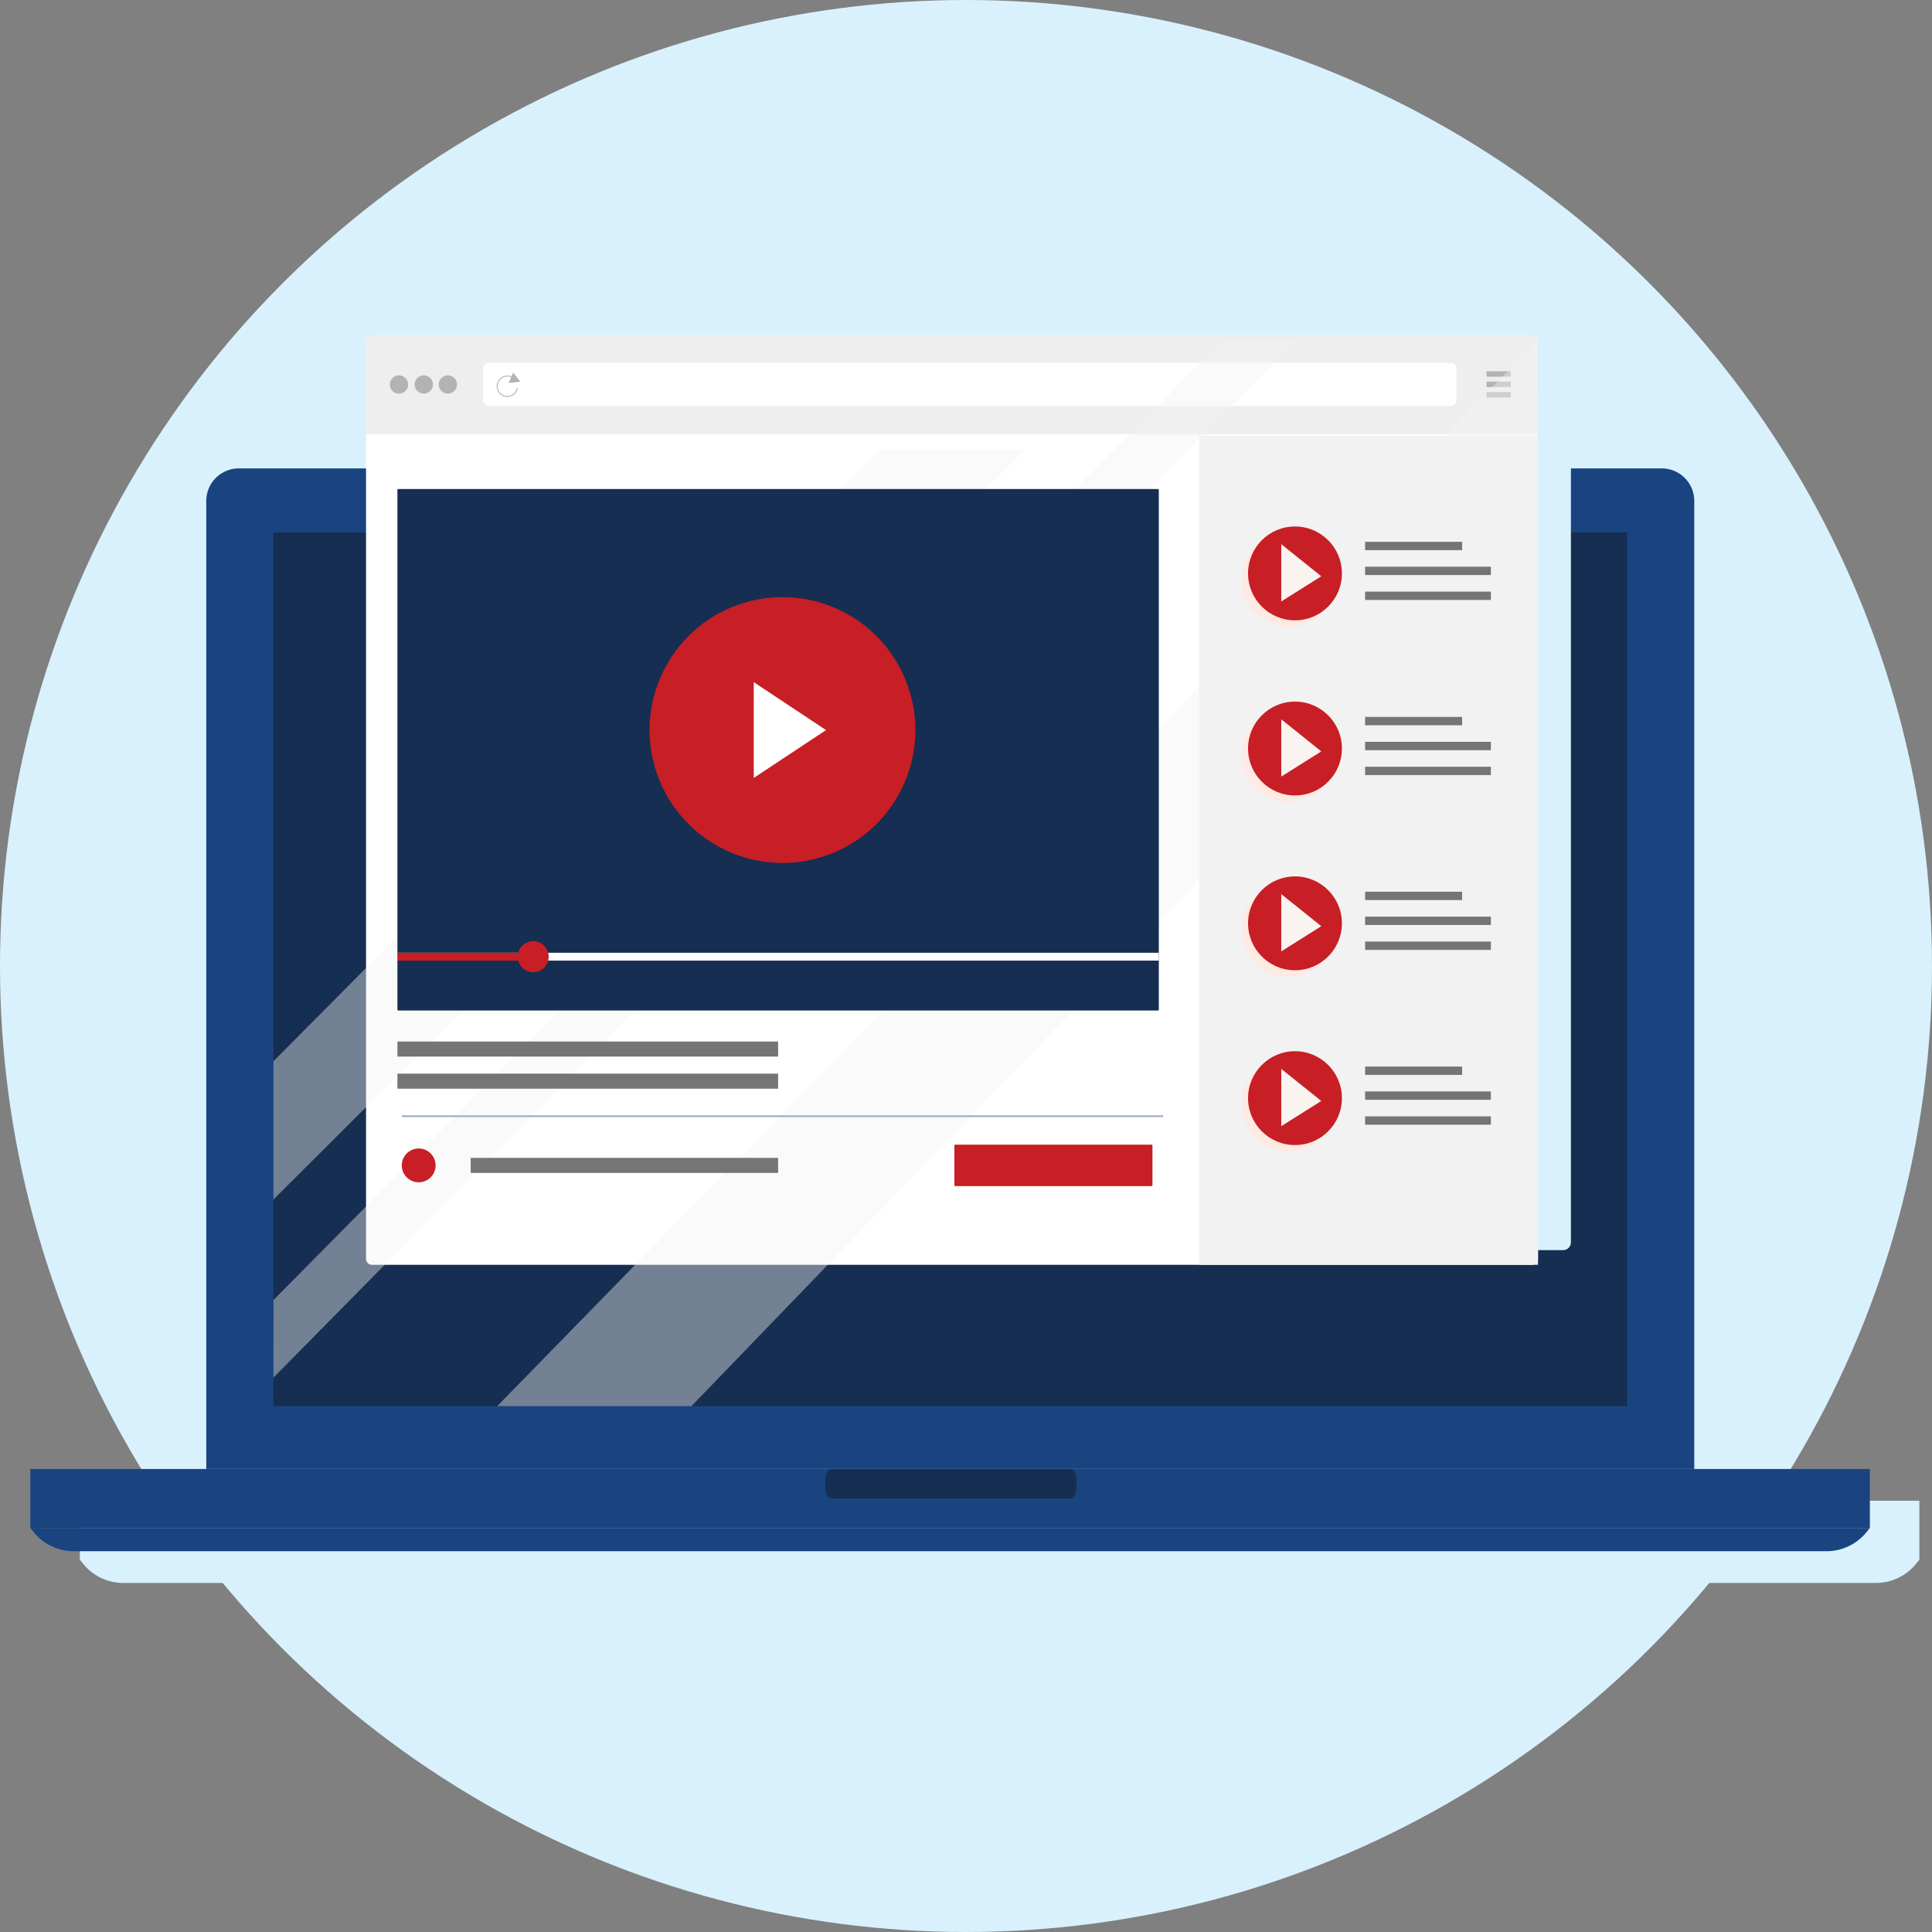 <svg xmlns="http://www.w3.org/2000/svg" width="169.587" height="169.587" viewBox="0 0 169.587 169.587">
  <rect x="0" y="0" width="169.587" height="169.587" fill="#808080" stroke="none"/>
  <g id="Group_4247" data-name="Group 4247" transform="translate(-185.429 -8.107)">
    <circle id="Ellipse_684" data-name="Ellipse 684" cx="84.793" cy="84.793" r="84.793" transform="translate(185.429 8.107)" fill="#d9f1fd"/>
    <path id="Path_10389" data-name="Path 10389" d="M336.84,129.482V44.507a2.853,2.853,0,0,0-2.854-2.854h-124.9a2.856,2.856,0,0,0-2.859,2.854v84.975H190.785v5.176h0l.274.342a4.54,4.54,0,0,0,3.539,1.7H348.449a4.523,4.523,0,0,0,3.531-1.7l.273-.342h0v-5.176Z" transform="translate(1.653 10.355)" fill="#d9f1fd" style="mix-blend-mode: multiply;isolation: isolate"/>
    <g id="Group_4237" data-name="Group 4237" transform="translate(188.092 49.223)">
      <path id="Path_10390" data-name="Path 10390" d="M268.28,106.638H187.464v5.176H348.933v-5.176Z" transform="translate(-187.464 -18.809)" fill="#1a4480"/>
      <path id="Path_10391" data-name="Path 10391" d="M262.3,106.638H241.32c-.294,0-.531.419-.531.934v.72c0,.516.237.934.531.934H262.3c.292,0,.53-.419.53-.934v-.72C262.83,107.057,262.592,106.638,262.3,106.638Z" transform="translate(-171.004 -18.809)" fill="#162e51"/>
      <path id="Path_10392" data-name="Path 10392" d="M327.023,39.525h-124.9a2.857,2.857,0,0,0-2.859,2.854v84.975H329.877V42.379A2.854,2.854,0,0,0,327.023,39.525Z" transform="translate(-183.821 -39.525)" fill="#1a4480"/>
      <rect id="Rectangle_2829" data-name="Rectangle 2829" width="118.825" height="76.689" transform="translate(21.338 5.625)" fill="#162e51"/>
      <path id="Path_10393" data-name="Path 10393" d="M268.28,110.594H187.464l.273.342a4.544,4.544,0,0,0,3.539,1.7H345.128a4.531,4.531,0,0,0,3.532-1.7l.273-.342Z" transform="translate(-187.464 -17.588)" fill="#1a4480"/>
    </g>
    <path id="Path_10394" data-name="Path 10394" d="M314.375,29.581h-101.5a.687.687,0,0,0-.687.686v80.257a.691.691,0,0,0,.691.69H314.371a.691.691,0,0,0,.69-.69V30.267A.686.686,0,0,0,314.375,29.581Z" transform="translate(8.26 6.628)" fill="#d9f1fd" style="mix-blend-mode: multiply;isolation: isolate"/>
    <g id="Group_4238" data-name="Group 4238" transform="translate(209.43 37.966)" opacity="0.53">
      <path id="Path_10395" data-name="Path 10395" d="M203.769,104.086l65.97-65.807H256.951c-9.294,9.229-40.789,41.239-53.182,53.669Z" transform="translate(-203.769 -28.653)" fill="#162e51" opacity="0.42" style="mix-blend-mode: multiply;isolation: isolate"/>
      <path id="Path_10396" data-name="Path 10396" d="M203.769,121.991l89.85-91.067-6.645.121-83.2,84.132Z" transform="translate(-203.769 -30.923)" fill="#162e51" opacity="0.42" style="mix-blend-mode: multiply;isolation: isolate"/>
      <path id="Path_10397" data-name="Path 10397" d="M310.138,30.923l-91.361,93.57h17.051l74.31-77.032Z" transform="translate(-199.136 -30.923)" fill="#162e51" opacity="0.42" style="mix-blend-mode: multiply;isolation: isolate"/>
    </g>
    <g id="Group_4239" data-name="Group 4239" transform="translate(217.559 37.497)">
      <path id="Rectangle_2830" data-name="Rectangle 2830" d="M0,0H102.874a0,0,0,0,1,0,0V75.841a.527.527,0,0,1-.527.527H.527A.527.527,0,0,1,0,75.841V0A0,0,0,0,1,0,0Z" transform="translate(0 5.264)" fill="#fff"/>
      <path id="Rectangle_2831" data-name="Rectangle 2831" d="M0,0H102.874a0,0,0,0,1,0,0V8.2a.524.524,0,0,1-.524.524H.524A.524.524,0,0,1,0,8.2V0A0,0,0,0,1,0,0Z" transform="translate(102.874 8.723) rotate(-180)" fill="#eee"/>
      <rect id="Rectangle_2832" data-name="Rectangle 2832" width="85.426" height="3.79" rx="0.488" transform="translate(10.292 2.456)" fill="#fff"/>
      <circle id="Ellipse_685" data-name="Ellipse 685" cx="0.805" cy="0.805" r="0.805" transform="translate(2.084 3.556)" fill="#b3b3b3"/>
      <circle id="Ellipse_686" data-name="Ellipse 686" cx="0.805" cy="0.805" r="0.805" transform="translate(4.262 3.556)" fill="#b3b3b3"/>
      <circle id="Ellipse_687" data-name="Ellipse 687" cx="0.805" cy="0.805" r="0.805" transform="translate(6.377 3.556)" fill="#b3b3b3"/>
      <rect id="Rectangle_2833" data-name="Rectangle 2833" width="2.131" height="0.476" transform="translate(98.354 3.2)" fill="#b3b3b3"/>
      <rect id="Rectangle_2834" data-name="Rectangle 2834" width="2.131" height="0.476" transform="translate(98.354 4.105)" fill="#b3b3b3"/>
      <rect id="Rectangle_2835" data-name="Rectangle 2835" width="2.131" height="0.476" transform="translate(98.354 5.026)" fill="#b3b3b3"/>
      <path id="Path_10398" data-name="Path 10398" d="M220.549,34.387a.923.923,0,0,1-.056.19.89.89,0,0,1-1.17.476.9.9,0,0,1-.474-1.178.891.891,0,0,1,1.556-.161" transform="translate(-207.265 -29.712)" fill="none" stroke="#b3b3b3" stroke-miterlimit="10" stroke-width="0.083"/>
      <path id="Path_10399" data-name="Path 10399" d="M219.938,33.094l-.385.914,1.015-.107Z" transform="translate(-207.025 -29.784)" fill="#b3b3b3"/>
    </g>
    <rect id="Rectangle_2836" data-name="Rectangle 2836" width="72.788" height="29.751" transform="translate(320.432 46.341) rotate(90)" fill="#f2f2f2"/>
    <g id="Group_4240" data-name="Group 4240" transform="translate(209.43 37.966)" style="mix-blend-mode: multiply;isolation: isolate">
      <path id="Path_10400" data-name="Path 10400" d="M203.769,104.086l65.97-65.807H256.951c-9.294,9.229-40.789,41.239-53.182,53.669Z" transform="translate(-203.769 -28.653)" fill="#f2f2f2" opacity="0.42" style="mix-blend-mode: multiply;isolation: isolate"/>
      <path id="Path_10401" data-name="Path 10401" d="M203.769,121.991l89.85-91.067-6.645.121-83.2,84.132Z" transform="translate(-203.769 -30.923)" fill="#f2f2f2" opacity="0.42" style="mix-blend-mode: multiply;isolation: isolate"/>
      <path id="Path_10402" data-name="Path 10402" d="M310.138,30.923l-91.361,93.57h17.051l74.31-77.032Z" transform="translate(-199.136 -30.923)" fill="#f2f2f2" opacity="0.42" style="mix-blend-mode: multiply;isolation: isolate"/>
    </g>
    <g id="Group_4241" data-name="Group 4241" transform="translate(294.417 54.32)">
      <circle id="Ellipse_688" data-name="Ellipse 688" cx="4.119" cy="4.119" r="4.119" transform="translate(0 0.564)" fill="#ffe9e3"/>
      <circle id="Ellipse_689" data-name="Ellipse 689" cx="4.119" cy="4.119" r="4.119" transform="translate(0.564)" fill="#c71f25"/>
      <path id="Path_10403" data-name="Path 10403" d="M271.369,44.607v5.029l3.512-2.211Z" transform="translate(-267.89 -43.054)" fill="#f9f4f0"/>
      <rect id="Rectangle_2837" data-name="Rectangle 2837" width="8.516" height="0.733" transform="translate(10.838 1.345)" fill="#757575"/>
      <rect id="Rectangle_2838" data-name="Rectangle 2838" width="11.04" height="0.733" transform="translate(10.838 3.531)" fill="#757575"/>
      <rect id="Rectangle_2839" data-name="Rectangle 2839" width="11.04" height="0.733" transform="translate(10.838 5.718)" fill="#757575"/>
    </g>
    <g id="Group_4242" data-name="Group 4242" transform="translate(294.417 69.692)">
      <circle id="Ellipse_690" data-name="Ellipse 690" cx="4.119" cy="4.119" r="4.119" transform="translate(0 0.564)" fill="#ffe9e3"/>
      <circle id="Ellipse_691" data-name="Ellipse 691" cx="4.119" cy="4.119" r="4.119" transform="translate(0.564 0)" fill="#c71f25"/>
      <path id="Path_10404" data-name="Path 10404" d="M271.369,56.353v5.029l3.512-2.211Z" transform="translate(-267.89 -54.8)" fill="#f9f4f0"/>
      <rect id="Rectangle_2840" data-name="Rectangle 2840" width="8.516" height="0.733" transform="translate(10.838 1.345)" fill="#757575"/>
      <rect id="Rectangle_2841" data-name="Rectangle 2841" width="11.04" height="0.733" transform="translate(10.838 3.531)" fill="#757575"/>
      <rect id="Rectangle_2842" data-name="Rectangle 2842" width="11.04" height="0.733" transform="translate(10.838 5.718)" fill="#757575"/>
    </g>
    <g id="Group_4243" data-name="Group 4243" transform="translate(294.417 85.036)">
      <circle id="Ellipse_692" data-name="Ellipse 692" cx="4.119" cy="4.119" r="4.119" transform="translate(0 0.564)" fill="#ffe9e3"/>
      <circle id="Ellipse_693" data-name="Ellipse 693" cx="4.119" cy="4.119" r="4.119" transform="translate(0.564)" fill="#c71f25"/>
      <path id="Path_10405" data-name="Path 10405" d="M271.369,68.078v5.029l3.512-2.211Z" transform="translate(-267.89 -66.525)" fill="#f9f4f0"/>
      <rect id="Rectangle_2843" data-name="Rectangle 2843" width="8.516" height="0.733" transform="translate(10.838 1.345)" fill="#757575"/>
      <rect id="Rectangle_2844" data-name="Rectangle 2844" width="11.04" height="0.733" transform="translate(10.838 3.531)" fill="#757575"/>
      <rect id="Rectangle_2845" data-name="Rectangle 2845" width="11.04" height="0.733" transform="translate(10.838 5.718)" fill="#757575"/>
    </g>
    <g id="Group_4244" data-name="Group 4244" transform="translate(294.417 100.381)">
      <circle id="Ellipse_694" data-name="Ellipse 694" cx="4.119" cy="4.119" r="4.119" transform="translate(0 0.564)" fill="#ffe9e3"/>
      <circle id="Ellipse_695" data-name="Ellipse 695" cx="4.119" cy="4.119" r="4.119" transform="translate(0.564)" fill="#c71f25"/>
      <path id="Path_10406" data-name="Path 10406" d="M271.369,79.8v5.029l3.512-2.211Z" transform="translate(-267.89 -78.25)" fill="#f9f4f0"/>
      <rect id="Rectangle_2846" data-name="Rectangle 2846" width="8.516" height="0.733" transform="translate(10.838 1.345)" fill="#757575"/>
      <rect id="Rectangle_2847" data-name="Rectangle 2847" width="11.04" height="0.733" transform="translate(10.838 3.531)" fill="#757575"/>
      <rect id="Rectangle_2848" data-name="Rectangle 2848" width="11.04" height="0.733" transform="translate(10.838 5.718)" fill="#757575"/>
    </g>
    <rect id="Rectangle_2849" data-name="Rectangle 2849" width="66.834" height="45.771" rx="0.068" transform="translate(220.313 51.035)" fill="#162e51"/>
    <g id="Group_4245" data-name="Group 4245" transform="translate(238.873 56.947)">
      <circle id="Ellipse_696" data-name="Ellipse 696" cx="11.665" cy="11.665" r="11.665" transform="translate(0 8.928) rotate(-22.5)" fill="#c71f25"/>
      <path id="Path_10407" data-name="Path 10407" d="M235.986,53.86v8.41l6.345-4.2Z" transform="translate(-223.268 -42.824)" fill="#fff"/>
    </g>
    <rect id="Rectangle_2850" data-name="Rectangle 2850" width="66.834" height="0.689" transform="translate(220.313 91.738)" fill="#fff"/>
    <rect id="Rectangle_2851" data-name="Rectangle 2851" width="11.275" height="0.689" transform="translate(220.313 91.738)" fill="#c71f25"/>
    <circle id="Ellipse_697" data-name="Ellipse 697" cx="1.358" cy="1.358" r="1.358" transform="translate(230.877 90.724)" fill="#c71f25"/>
    <g id="Group_4246" data-name="Group 4246" transform="translate(220.697 106.01)">
      <rect id="Rectangle_2852" data-name="Rectangle 2852" width="66.834" height="0.152" transform="translate(0 0)" fill="#9faec0"/>
    </g>
    <rect id="Rectangle_2853" data-name="Rectangle 2853" width="17.384" height="3.637" rx="0.066" transform="translate(269.205 108.584)" fill="#c71f25"/>
    <circle id="Ellipse_698" data-name="Ellipse 698" cx="1.484" cy="1.484" r="1.484" transform="translate(220.697 108.919)" fill="#c71f25"/>
    <rect id="Rectangle_2854" data-name="Rectangle 2854" width="33.417" height="1.322" transform="translate(220.313 99.529)" fill="#757575"/>
    <rect id="Rectangle_2855" data-name="Rectangle 2855" width="33.417" height="1.322" transform="translate(220.313 102.349)" fill="#757575"/>
    <rect id="Rectangle_2856" data-name="Rectangle 2856" width="26.985" height="1.322" transform="translate(226.745 109.742)" fill="#757575"/>
  </g>
</svg>
